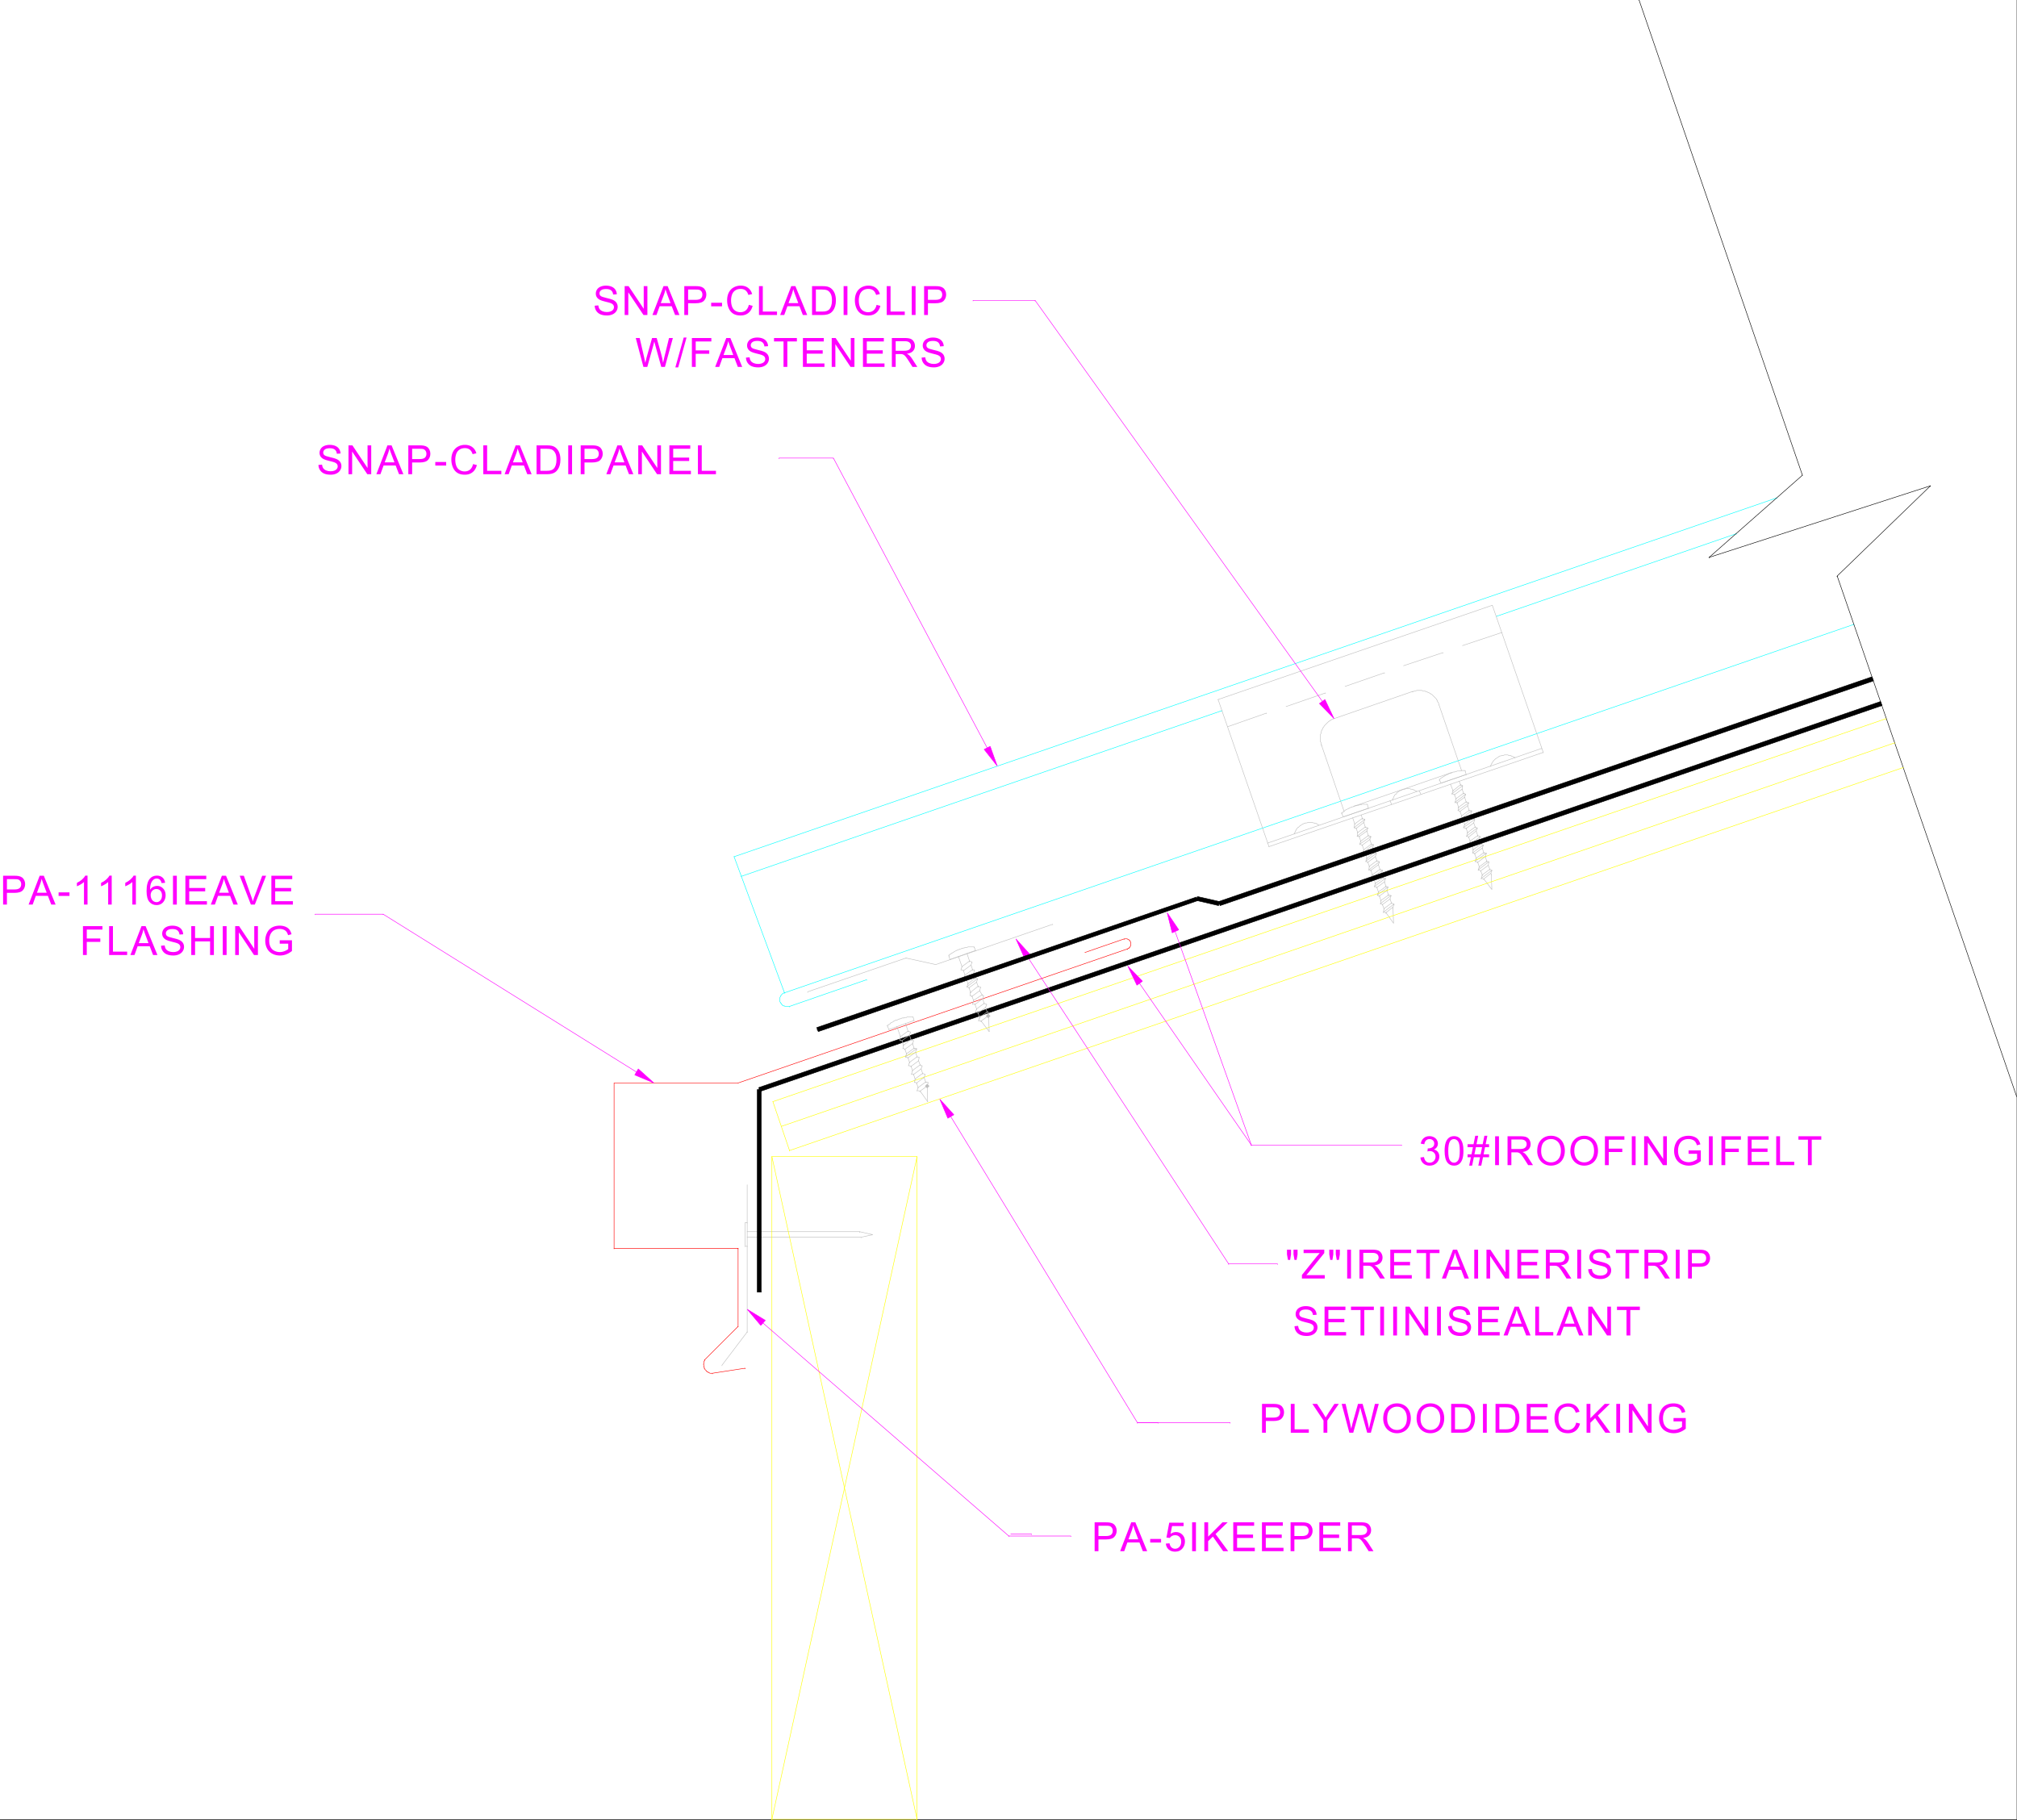 <svg xmlns="http://www.w3.org/2000/svg" xmlns:xlink="http://www.w3.org/1999/xlink" width="2993.205" height="2701.138"><rect width="100%" height="100%" fill="#333333" stroke="none"/><defs><path id="b" d="M12.094 0 .734-42.828h5.813l6.516 28.078c.695 2.938 1.3 5.86 1.812 8.766 1.082-4.582 1.723-7.223 1.922-7.922l8.156-28.922h6.828l6.14 21.672c1.532 5.375 2.642 10.433 3.329 15.172.54-2.707 1.25-5.817 2.125-9.329l6.719-27.515h5.703L44.047 0h-5.453l-9.032-32.625c-.761-2.727-1.21-4.406-1.343-5.031-.45 1.968-.867 3.648-1.25 5.031L17.875 0Zm0 0"/><path id="c" d="m0 .734 12.422-44.297h4.203L4.235.734Zm0 0"/><path id="d" d="M4.906 0v-42.828h28.89v5.062H10.579v13.25h20.094v5.063H10.578V0Zm0 0"/><path id="e" d="M-.094 0 16.36-42.828h6.11L40 0h-6.469l-4.984-12.969H10.64L5.937 0Zm12.36-17.594H26.78l-4.468-11.86c-1.356-3.593-2.368-6.55-3.032-8.874a53.52 53.52 0 0 1-2.312 8.187zm0 0"/><path id="f" d="m2.688-13.766 5.343-.468c.25 2.148.836 3.906 1.766 5.28.926 1.376 2.363 2.485 4.312 3.329 1.946.844 4.141 1.266 6.579 1.266 2.156 0 4.062-.317 5.718-.954 1.657-.644 2.883-1.523 3.688-2.64.812-1.125 1.218-2.348 1.218-3.672 0-1.344-.39-2.516-1.171-3.516-.774-1.007-2.055-1.851-3.844-2.53-1.156-.446-3.703-1.142-7.64-2.079-3.93-.945-6.68-1.844-8.25-2.688-2.055-1.07-3.579-2.398-4.579-3.984-1-1.582-1.5-3.36-1.5-5.328 0-2.164.61-4.188 1.828-6.063 1.227-1.882 3.02-3.312 5.375-4.28 2.364-.977 4.985-1.47 7.86-1.47 3.175 0 5.976.516 8.406 1.547 2.426 1.024 4.289 2.528 5.594 4.516 1.3 1.98 2.004 4.227 2.109 6.734l-5.438.407c-.292-2.696-1.28-4.739-2.968-6.125-1.688-1.383-4.18-2.078-7.469-2.078-3.43 0-5.93.632-7.5 1.89-1.563 1.25-2.344 2.762-2.344 4.531 0 1.543.555 2.809 1.672 3.797 1.094 1 3.942 2.024 8.547 3.063 4.602 1.043 7.758 1.953 9.469 2.734 2.5 1.149 4.343 2.602 5.531 4.36 1.188 1.761 1.781 3.792 1.781 6.093 0 2.281-.656 4.434-1.968 6.453-1.305 2.012-3.18 3.579-5.626 4.704C26.75.175 24.005.734 20.953.734c-3.887 0-7.137-.566-9.75-1.687-2.617-1.133-4.672-2.836-6.172-5.11-1.492-2.269-2.273-4.835-2.343-7.703Zm0 0"/><path id="g" d="M15.516 0v-37.766H1.406v-5.062h33.938v5.062H21.172V0Zm0 0"/><path id="h" d="M4.734 0v-42.828h30.97v5.062H10.405v13.11h23.688v5.031H10.406v14.578h26.282V0Zm0 0"/><path id="i" d="M4.563 0v-42.828h5.812L32.859-9.203v-33.625h5.438V0h-5.813l-22.5-33.656V0Zm0 0"/><path id="j" d="M4.703 0v-42.828h18.985c3.82 0 6.722.387 8.703 1.156 1.988.774 3.578 2.133 4.765 4.078 1.188 1.95 1.782 4.102 1.782 6.453 0 3.043-.985 5.606-2.954 7.688-1.96 2.086-4.996 3.406-9.109 3.969 1.5.718 2.64 1.43 3.422 2.125 1.656 1.523 3.223 3.422 4.703 5.703L42.453 0h-7.14l-5.657-8.906c-1.656-2.57-3.023-4.54-4.093-5.906-1.075-1.364-2.04-2.317-2.891-2.86-.844-.539-1.703-.922-2.578-1.14-.637-.133-1.688-.204-3.157-.204h-6.562V0Zm5.672-23.922h12.172c2.594 0 4.617-.265 6.078-.797 1.457-.539 2.566-1.398 3.328-2.578a6.96 6.96 0 0 0 1.14-3.844c0-2.02-.734-3.68-2.202-4.984-1.47-1.313-3.793-1.969-6.97-1.969H10.376Zm0 0"/><path id="k" d="M4.61 0v-42.828h16.156c2.843 0 5.015.137 6.515.406 2.102.356 3.864 1.027 5.282 2.016 1.425.98 2.57 2.355 3.437 4.125.875 1.773 1.313 3.718 1.313 5.843 0 3.637-1.165 6.72-3.485 9.25-2.312 2.524-6.5 3.782-12.562 3.782H10.28V0Zm5.671-22.469H21.36c3.657 0 6.254-.676 7.797-2.031 1.54-1.363 2.313-3.285 2.313-5.766 0-1.789-.453-3.32-1.36-4.593-.906-1.282-2.101-2.125-3.578-2.532-.96-.25-2.726-.375-5.297-.375H10.281Zm0 0"/><path id="l" d="M1.906-12.86v-5.28h16.14v5.28zm0 0"/><path id="m" d="m35.172-15.016 5.672 1.438c-1.188 4.648-3.328 8.195-6.422 10.64C31.336-.487 27.566.735 23.109.735c-4.617 0-8.37-.937-11.265-2.812-2.899-1.883-5.102-4.61-6.61-8.172-1.5-3.563-2.25-7.39-2.25-11.484 0-4.457.848-8.348 2.547-11.672 1.707-3.32 4.133-5.844 7.282-7.563 3.144-1.726 6.601-2.593 10.374-2.593 4.29 0 7.895 1.093 10.813 3.28 2.926 2.18 4.96 5.247 6.11 9.204l-5.579 1.312c-.992-3.113-2.433-5.379-4.328-6.797-1.887-1.425-4.262-2.14-7.125-2.14-3.293 0-6.043.793-8.25 2.375-2.21 1.574-3.762 3.687-4.656 6.344a25.488 25.488 0 0 0-1.344 8.218c0 3.649.524 6.828 1.578 9.547 1.063 2.711 2.711 4.735 4.953 6.078a13.89 13.89 0 0 0 7.282 2.016c3.175 0 5.863-.91 8.062-2.734 2.195-1.832 3.688-4.551 4.469-8.157zm0 0"/><path id="n" d="M4.375 0v-42.828h5.672v37.781H31.14V0Zm0 0"/><path id="o" d="M4.61 0v-42.828h14.765c3.32 0 5.863.203 7.625.61 2.445.573 4.54 1.6 6.281 3.077 2.25 1.907 3.93 4.344 5.047 7.313 1.125 2.969 1.688 6.367 1.688 10.187 0 3.25-.383 6.133-1.141 8.641-.75 2.512-1.727 4.59-2.922 6.234-1.187 1.649-2.492 2.946-3.906 3.891-1.406.95-3.11 1.668-5.11 2.156-1.992.48-4.28.719-6.875.719Zm5.671-5.047h9.14c2.821 0 5.036-.258 6.642-.781 1.613-.531 2.898-1.274 3.859-2.234 1.344-1.344 2.383-3.149 3.125-5.422.75-2.27 1.125-5.02 1.125-8.25 0-4.477-.734-7.922-2.203-10.328-1.469-2.407-3.258-4.016-5.36-4.829-1.523-.582-3.964-.875-7.328-.875h-9zm0 0"/><path id="p" d="M5.578 0v-42.828h5.672V0Zm0 0"/><path id="r" d="M2.484-11.219 8-11.688C8.414-9 9.367-6.976 10.86-5.625c1.488 1.355 3.285 2.031 5.39 2.031 2.531 0 4.672-.953 6.422-2.86 1.75-1.905 2.625-4.437 2.625-7.593 0-3-.844-5.363-2.531-7.094-1.68-1.738-3.883-2.609-6.61-2.609-1.699 0-3.23.387-4.593 1.156-1.368.774-2.434 1.766-3.204 2.985l-4.937-.641 4.14-21.984H28.86v5.015H11.766L9.469-25.703c2.57-1.79 5.27-2.688 8.094-2.688 3.738 0 6.89 1.297 9.453 3.891 2.57 2.586 3.859 5.914 3.859 9.984 0 3.875-1.133 7.227-3.39 10.047C24.741-1 21 .734 16.25.734c-3.898 0-7.078-1.086-9.547-3.265-2.46-2.188-3.867-5.082-4.219-8.688zm0 0"/><path id="s" d="M4.375 0v-42.828h5.672v21.234l21.265-21.234H39l-17.969 17.36L39.781 0h-7.468l-15.25-21.672-7.016 6.828V0Zm0 0"/><path id="t" d="m4.203-27.672-1.453-8.14v-7.016h5.984v7.016l-1.312 8.14zm9.672 0-1.438-8.14v-7.016h6v7.016l-1.406 8.14zm0 0"/><path id="u" d="M1.203 0v-5.266l21.938-27.422c1.55-1.945 3.03-3.64 4.437-5.078H3.688v-5.062h30.671v5.062L10.312-8.063 7.72-5.046h27.343V0Zm0 0"/><path id="v" d="M2.516-11.313 7.766-12c.601 2.98 1.629 5.125 3.078 6.438C12.3-4.25 14.07-3.595 16.156-3.595c2.469 0 4.555-.851 6.266-2.562 1.707-1.719 2.562-3.844 2.562-6.375 0-2.414-.793-4.406-2.375-5.969-1.574-1.57-3.578-2.36-6.015-2.36-.992 0-2.227.196-3.703.579l.578-4.61c.351.043.633.063.844.063 2.238 0 4.253-.582 6.046-1.75 1.79-1.176 2.688-2.977 2.688-5.406 0-1.926-.652-3.52-1.953-4.782-1.305-1.27-2.992-1.906-5.063-1.906-2.043 0-3.746.64-5.11 1.922-1.366 1.281-2.241 3.21-2.624 5.781l-5.266-.937c.645-3.52 2.11-6.25 4.39-8.188C9.704-42.03 12.536-43 15.922-43c2.333 0 4.485.5 6.454 1.5 1.969 1 3.473 2.371 4.516 4.11 1.039 1.73 1.562 3.57 1.562 5.515 0 1.855-.5 3.543-1.5 5.063-.992 1.523-2.46 2.73-4.406 3.625 2.531.585 4.5 1.796 5.906 3.64 1.406 1.836 2.11 4.133 2.11 6.89 0 3.743-1.368 6.915-4.094 9.516C23.739-.535 20.289.766 16.125.766c-3.762 0-6.887-1.118-9.375-3.36-2.48-2.238-3.89-5.144-4.234-8.719Zm0 0"/><path id="w" d="M2.484-21.125c0-5.063.52-9.133 1.563-12.219 1.039-3.093 2.586-5.472 4.64-7.14C10.739-42.16 13.329-43 16.453-43c2.29 0 4.3.465 6.031 1.39 1.739.93 3.172 2.262 4.297 4 1.133 1.743 2.02 3.868 2.657 6.376.644 2.5.968 5.87.968 10.109 0 5.031-.515 9.09-1.547 12.172-1.03 3.086-2.574 5.469-4.625 7.156C22.18-.109 19.586.734 16.454.734c-4.138 0-7.384-1.476-9.735-4.437-2.824-3.57-4.235-9.379-4.235-17.422Zm5.407 0c0 7.031.82 11.715 2.468 14.047 1.645 2.324 3.676 3.484 6.094 3.484 2.406 0 4.43-1.164 6.078-3.5C24.176-9.437 25-14.114 25-21.125c0-7.05-.824-11.734-2.469-14.047-1.648-2.32-3.695-3.484-6.14-3.484-2.418 0-4.344 1.027-5.782 3.078-1.812 2.605-2.718 7.422-2.718 14.453zm0 0"/><path id="x" d="m3.016.734 2.53-12.453H.61v-4.344h5.813l2.172-10.609H.609v-4.36h8.86L12-43.561h4.39l-2.546 12.53h9.203l2.547-12.53H30l-2.547 12.53h5.063v4.36h-5.938l-2.187 10.61h8.125v4.343h-9L20.969.734h-4.375l2.515-12.453H9.937L7.392.734Zm7.796-16.797h9.172l2.188-10.609h-9.203Zm0 0"/><path id="y" d="M2.89-20.86c0-7.1 1.907-12.663 5.72-16.687 3.82-4.02 8.753-6.031 14.796-6.031 3.946 0 7.508.945 10.688 2.828 3.176 1.887 5.593 4.523 7.25 7.906 1.664 3.375 2.5 7.203 2.5 11.485 0 4.343-.875 8.23-2.625 11.656-1.75 3.43-4.235 6.027-7.453 7.797C30.555-.145 27.094.734 23.375.734c-4.031 0-7.637-.972-10.813-2.921-3.18-1.946-5.585-4.602-7.218-7.97A24.214 24.214 0 0 1 2.89-20.858zm5.844.094c0 5.157 1.383 9.22 4.157 12.188 2.78 2.969 6.265 4.453 10.453 4.453 4.258 0 7.765-1.492 10.515-4.484 2.758-3 4.141-7.258 4.141-12.782 0-3.476-.59-6.515-1.766-9.109-1.18-2.602-2.902-4.617-5.172-6.047-2.261-1.437-4.808-2.156-7.64-2.156-4.012 0-7.465 1.383-10.36 4.14-2.886 2.75-4.328 7.352-4.328 13.797zm0 0"/><path id="z" d="M24.656-16.797v-5.031l18.14-.016v15.89c-2.78 2.22-5.655 3.891-8.624 5.016a25.682 25.682 0 0 1-9.11 1.672c-4.21 0-8.03-.898-11.468-2.703-3.438-1.8-6.031-4.406-7.781-7.812-1.75-3.414-2.625-7.223-2.625-11.422 0-4.164.867-8.055 2.609-11.672 1.738-3.613 4.242-6.297 7.516-8.047 3.28-1.758 7.05-2.64 11.312-2.64 3.094 0 5.89.507 8.39 1.515 2.508 1 4.473 2.399 5.891 4.188 1.426 1.793 2.508 4.132 3.25 7.015l-5.11 1.39c-.648-2.175-1.448-3.882-2.405-5.124-.95-1.25-2.313-2.25-4.094-3-1.774-.75-3.735-1.125-5.89-1.125-2.595 0-4.837.398-6.72 1.187-1.886.782-3.414 1.82-4.578 3.11a14.863 14.863 0 0 0-2.703 4.234c-1.086 2.649-1.625 5.516-1.625 8.61 0 3.824.656 7.023 1.969 9.593 1.313 2.563 3.223 4.469 5.734 5.719a17.727 17.727 0 0 0 8.016 1.875c2.445 0 4.836-.473 7.172-1.422 2.344-.945 4.117-1.957 5.328-3.031v-7.969zm0 0"/><path id="A" d="M16.688 0v-18.14L.172-42.829h6.89l8.454 12.906c1.55 2.418 3 4.836 4.343 7.25 1.29-2.238 2.848-4.758 4.672-7.562l8.297-12.594h6.61L22.343-18.141V0Zm0 0"/><path id="B" d="M22.297 0H17.03v-33.5c-1.273 1.2-2.933 2.402-4.984 3.61-2.055 1.21-3.899 2.117-5.531 2.718v-5.078c2.937-1.383 5.504-3.055 7.703-5.016 2.207-1.968 3.77-3.879 4.687-5.734h3.39zm0 0"/><path id="C" d="m29.766-32.344-5.235.407c-.46-2.063-1.12-3.555-1.984-4.485-1.418-1.5-3.168-2.25-5.25-2.25-1.68 0-3.149.465-4.406 1.39-1.657 1.212-2.965 2.977-3.922 5.298-.961 2.312-1.453 5.617-1.485 9.906 1.258-1.938 2.805-3.367 4.641-4.297 1.832-.938 3.75-1.406 5.75-1.406 3.508 0 6.492 1.293 8.953 3.875 2.469 2.574 3.703 5.906 3.703 10 0 2.687-.586 5.187-1.75 7.5-1.156 2.304-2.75 4.07-4.781 5.297C21.977.117 19.687.734 17.125.734 12.738.734 9.16-.875 6.391-4.094 3.629-7.32 2.25-12.64 2.25-20.047c0-8.27 1.523-14.285 4.578-18.047C9.504-41.364 13.098-43 17.61-43c3.375 0 6.133.95 8.282 2.844 2.156 1.886 3.445 4.492 3.875 7.812zM8.296-13.875c0 1.813.384 3.547 1.157 5.203.77 1.656 1.844 2.918 3.219 3.781 1.383.868 2.836 1.297 4.36 1.297 2.218 0 4.124-.894 5.718-2.687 1.602-1.79 2.406-4.223 2.406-7.297 0-2.969-.793-5.3-2.375-7-1.574-1.707-3.558-2.563-5.953-2.563-2.375 0-4.39.856-6.047 2.563-1.656 1.7-2.484 3.933-2.484 6.703zm0 0"/><path id="D" d="M16.86 0 .265-42.828H6.39l11.14 31.11c.895 2.5 1.645 4.84 2.25 7.015a88.969 88.969 0 0 1 2.297-7.016l11.578-31.11h5.782L22.672 0Zm0 0"/><path id="E" d="M4.797 0v-42.828h5.656v17.594H32.72v-17.594h5.672V0H32.72v-20.188H10.453V0Zm0 0"/><clipPath id="a"><path d="M0 .3h2993V2701H0Zm0 0"/></clipPath><clipPath id="q"><path d="M2431 .3h245V707h-245zm0 0"/></clipPath></defs><g clip-path="url(#a)" transform="translate(0 -.3)"><path fill="#fff" d="M0 2700.309h2992.727V.3H0Zm0 0"/></g><path fill="none" stroke="#0ff" stroke-linecap="square" stroke-linejoin="bevel" stroke-miterlimit="10" stroke-width=".752" d="m2220.61 914.715 356.116-122.672v.754m-1476.878 507.832 713.742-246.043v.75"/><path fill="none" stroke="#0ff" stroke-linecap="square" stroke-linejoin="bevel" stroke-miterlimit="10" stroke-width=".752" d="m1089.367 1271.441 74.824 201.961v.75m0-.75 1586.86-546.75v.75"/><path fill="none" stroke="#f0f" stroke-linecap="square" stroke-linejoin="bevel" stroke-miterlimit="10" stroke-width=".752" d="M1536.008 445.746h-92.027v.754"/><path fill="none" stroke="#0ff" stroke-linecap="square" stroke-linejoin="bevel" stroke-miterlimit="10" stroke-width=".752" d="m1171.664 1493.613 114.445-39.668v.75m-121.214 18.707h-1.457l-.75.75h-.754l-.75.754-2.258 2.258v.75l-.75.707v.75l-.754.754v6.719l.754.754v.75h.75v.754l.754.75v.753h.75l.754.75v.754h.75l.753.75h1.504l.703.754h6.77v.75"/><g fill="#f0f" transform="translate(0 -.3)"><use xlink:href="#b" width="100%" height="100%" x="942.726" y="544.795"/><use xlink:href="#c" width="100%" height="100%" x="1002.209" y="544.795"/><use xlink:href="#d" width="100%" height="100%" x="1021.844" y="544.795"/><use xlink:href="#e" width="100%" height="100%" x="1061.403" y="544.795"/><use xlink:href="#f" width="100%" height="100%" x="1104.313" y="544.795"/><use xlink:href="#g" width="100%" height="100%" x="1147.222" y="544.795"/><use xlink:href="#h" width="100%" height="100%" x="1186.782" y="544.795"/><use xlink:href="#i" width="100%" height="100%" x="1229.691" y="544.795"/><use xlink:href="#h" width="100%" height="100%" x="1275.891" y="544.795"/><use xlink:href="#j" width="100%" height="100%" x="1318.801" y="544.795"/><use xlink:href="#f" width="100%" height="100%" x="1365.001" y="544.795"/></g><path fill="none" stroke="#0ff" stroke-linecap="square" stroke-linejoin="bevel" stroke-miterlimit="10" stroke-width=".752" d="m1089.367 1271.441 1547.239-532.507v.75"/><path fill="none" stroke="#bfbfbf" stroke-linecap="square" stroke-linejoin="bevel" stroke-miterlimit="10" stroke-width=".752" d="m1821.813 1078.508 57.624-20.211v.754m29.184-10.48 58.328-20.165v.754m29.188-10.484 58.375-20.207v.75m28.433-11.235 58.328-19.41v.754m29.188-11.234 58.375-19.457v.75m-345.688 317.109-75.527-218.36v.704"/><path fill="none" stroke="#bfbfbf" stroke-linecap="square" stroke-linejoin="bevel" stroke-miterlimit="10" stroke-width=".752" d="m2290.168 1116.625-75.574-218.363v.754m-406.973 139.121 406.973-139.875v.754m-333.653 352.265 407.02-140.625v.754m-404.813 145.086 407.02-139.871v.754m-310.48-50.855 116.699-40.376v.754m-101.754 177.238-33.652-98.703v.754m207.976 37.364-33.652-97.946v.75"/><path fill="none" stroke="#bfbfbf" stroke-linecap="square" stroke-linejoin="bevel" stroke-miterlimit="10" stroke-width=".752" d="M1979.688 1066.524h-.754l-.75.75h-.754l-1.504.753-.75.75h-.707l-.75.754-.754.754h-.75l-.754.75-.75.754-.754.75-.75.707-.754.75-.75.754-.754.75-.75.754-.707.75-.75.754v.75l-1.504 1.504v.754l-.754 1.457-.75.75v.754l-.753.75v1.503l-.75.754v2.254l-.754.754v11.184l.754.754v2.254l.75.753v1.504m174.324-60.581v-.754l-.754-1.504v-.75l-.75-.754-.754-.75v-1.504l-.75-.754-.707-.703v-.754l-6.016-6.016-.75-.754h-.754l-.75-.75-.754-.703h-.703l-.754-.754-1.504-.754h-.75l-.753-.75h-.75l-1.504-.754h-.754l-.75-.75h-2.961l-1.504-.753h-7.477l-1.504.754h-1.504l-1.503.75h-1.504v.753m-87.512 169.766 145.137-50.105v.753m-196.789 77.032h-.707l-.75-.75h-.754l-.75-.754-.754-.75h-2.254l-.754-.754h-1.504l-1.457-.75h-6.77l-1.503.75h-2.207l-.754.754h-1.504l-.75.75h-.754l-.75.754h-.754l-1.504 1.504h-.75l-.707.75-.75.753-.754.75-.75.707h-.754l-.75.75v.754l-.754.75-.75.754v.75l-.754.754-.75 1.504v.754l-.753.75v.754l-.75.703v.754"/><path fill="none" stroke="#bfbfbf" stroke-linecap="square" stroke-linejoin="bevel" stroke-miterlimit="10" stroke-width=".752" d="M2102.402 1174.246h-.75l-.754-.75h-.75l-.754-.754h-.75l-.753-.75h-.75l-1.504-.754h-2.211l-.75-.75h-6.77l-.703.75h-3.008l-.754.754h-.75l-.754.75h-.75l-1.503.754h-.754l-.703.75-.754.754h-.75l-.754.75-.75.707-.754.75v.754l-.75.75h-.754l-.75.754-.754.75v.754l-.754.75-.75 1.504v.753l-.707.75v.708l-.75.75v1.503m181.797-62.835-.754-.708-.75-.75h-.754l-1.504-.753h-.75l-.754-.75h-.75l-.707-.754h-3.007l-.75-.75h-5.22l-1.503.75h-2.254l-1.508.754h-1.504l-.75.75h-.754l-.703.753-.754.75h-.75l-.754.708-.75.75h-.754l-.75.753-.753.75-.75.754-.754.75-.75.754-.754.75v.754l-.75.75-.707.754v.75l-.75.707v.75l-.754.754v.75l-.75.754v.75m-146.641 56.074-2.258-5.219v.75m45.637-10.48-2.254-5.215v.75m-112.941 38.117 37.363-12.687v.75m.001-.75-1.454-6.016v.75m-35.91 17.953-2.254-5.969v.754"/><path fill="none" stroke="#bfbfbf" stroke-linecap="square" stroke-linejoin="bevel" stroke-miterlimit="10" stroke-width=".752" d="M2029.086 1193.66h-8.227l-.754.75h-3.007l-.75.754h-3.008l-.754.75h-2.207l-.754.754h-.75l-.754.75h-1.504l-.75.754h-1.504l-.754.75h-.75l-.707.754h-.75l-.754.75h-.75l-.753.754h-.75l-.754.75h-.75l-.754.707-2.254 2.254h-.707l-.75.753-.754.75h-.75v.754m77.031 163.043-.707-22.422v.754m.707 21.668-11.187-15.699v.754m-36.661-145.844 1.457 5.22v.75m-14.191-1.505 3.008 8.977v.754m-.754 4.465 15.7-11.938v.75"/><path fill="none" stroke="#bfbfbf" stroke-linecap="square" stroke-linejoin="bevel" stroke-miterlimit="10" stroke-width=".752" d="m2012.586 1229.566-2.961-1.504v.75"/><path fill="none" stroke="#bfbfbf" stroke-linecap="square" stroke-linejoin="bevel" stroke-miterlimit="10" stroke-width=".752" d="m2009.625 1228.063.754-5.22v.755m13.441-3.008 1.504-4.465v.75m0-.75-3.762-1.504v.75m-8.976 14.195 2.258 6.016v.754m8.976-15.746 2.254 6.766v.706m-11.984 12.738 15.746-11.987v.753"/><path fill="none" stroke="#bfbfbf" stroke-linecap="square" stroke-linejoin="bevel" stroke-miterlimit="10" stroke-width=".752" d="m2014.09 1240.8.754-5.218v.754m2.254 5.214-3.008-.75v.75m14.242-8.222 1.504-4.516v.754"/><path fill="none" stroke="#bfbfbf" stroke-linecap="square" stroke-linejoin="bevel" stroke-miterlimit="10" stroke-width=".752" d="m2029.836 1228.813-3.762-1.458v.707m-8.222 24.723 16.449-11.234v.754m-16.449 10.48 1.503-4.512v.75"/><path fill="none" stroke="#bfbfbf" stroke-linecap="square" stroke-linejoin="bevel" stroke-miterlimit="10" stroke-width=".752" d="m2021.563 1254.242-3.711-1.457v.75m14.945-7.519 1.504-4.465v.754m-.001-.755-3.76-1.503v.754m-8.224 24.672 15.746-11.938v.707m-15.746 11.231 1.504-4.465v.754m2.254 5.215-3.758-1.504v.754"/><path fill="none" stroke="#bfbfbf" stroke-linecap="square" stroke-linejoin="bevel" stroke-miterlimit="10" stroke-width=".752" d="m2037.309 1258.754.754-5.219v.707"/><path fill="none" stroke="#bfbfbf" stroke-linecap="square" stroke-linejoin="bevel" stroke-miterlimit="10" stroke-width=".752" d="m2038.063 1253.535-3.008-.75v.75m-8.227 24.675 15.7-11.983v.75m-15.7 11.233 1.504-4.51v.753m1.504 5.262-3.008-1.504v.754"/><path fill="none" stroke="#bfbfbf" stroke-linecap="square" stroke-linejoin="bevel" stroke-miterlimit="10" stroke-width=".752" d="m2041.024 1271.441 1.503-5.215v.75"/><path fill="none" stroke="#bfbfbf" stroke-linecap="square" stroke-linejoin="bevel" stroke-miterlimit="10" stroke-width=".752" d="m2042.527 1266.226-2.96-.753v.754m-8.274 24.675 15.746-11.937v.75m-15.746 11.187.754-5.218v.754m2.253 5.214-3.007-.75v.75"/><path fill="none" stroke="#bfbfbf" stroke-linecap="square" stroke-linejoin="bevel" stroke-miterlimit="10" stroke-width=".752" d="m2045.535 1283.43 1.504-4.465v.75m.001-.75-3.763-1.504v.75m-8.222 24.676 16.449-11.235v.754m-16.449 10.481 1.504-4.512v.75m2.254 5.265-3.758-1.503v.75"/><path fill="none" stroke="#bfbfbf" stroke-linecap="square" stroke-linejoin="bevel" stroke-miterlimit="10" stroke-width=".752" d="m2050 1296.164 1.504-4.512v.754m0-.754-3.715-1.504v.754m-8.223 24.676 16.45-11.941v.754m-16.45 11.187 1.457-4.469v.754m2.254 5.219-3.71-1.504v.75"/><path fill="none" stroke="#bfbfbf" stroke-linecap="square" stroke-linejoin="bevel" stroke-miterlimit="10" stroke-width=".752" d="m2054.512 1308.855 1.504-5.218v.754m0-.754-3.762-.75v.75m-8.223 24.676 15.696-11.985v.754m-15.696 11.231 1.504-4.512v.754"/><path fill="none" stroke="#bfbfbf" stroke-linecap="square" stroke-linejoin="bevel" stroke-miterlimit="10" stroke-width=".752" d="m2047.04 1329.816-3.009-1.504v.754m14.192-7.472 1.504-5.266v.754m0-.754-2.961-.75v.75m-8.223 24.676 15.695-11.938v.75m-15.695 11.188.703-4.465v.75m2.258 5.219-2.961-1.504v.75"/><path fill="none" stroke="#bfbfbf" stroke-linecap="square" stroke-linejoin="bevel" stroke-miterlimit="10" stroke-width=".752" d="m2062.734 1334.281 1.504-5.215v.75m0-.75-3.757-.754v.754m-7.473 24.672 15.695-11.984v.754m-15.695 11.23.75-5.215v.704"/><path fill="none" stroke="#bfbfbf" stroke-linecap="square" stroke-linejoin="bevel" stroke-miterlimit="10" stroke-width=".752" d="m2067.246 1346.266 1.457-4.512v.754m0-.754-3.71-1.504v.754m-47.895-99.454 2.258 6.723v.75m8.976-15.695 2.207 6.719v.754m2.258 5.215 2.258 6.77v.75m-13.492.706 2.257 6.766v.754m2.254 5.215 2.258 6.722v.754m8.977-15.699 2.257 6.719v.754m-9.73 13.488 2.21 5.969v.754m8.978-14.997 2.253 6.02v.75m-8.977 13.441 2.259 6.723v.75m8.976-15.695 2.254 6.718v.754m-8.976 13.488 2.21 6.72v.753m8.977-15.699 2.254 6.723v.75m-8.977 13.445 2.258 6.719v.754m8.977-15.7 2.254 6.723v.75m-9.726 13.488 2.206 6.723v.75m8.977-15.695 2.258 6.719v.753m-8.977 13.442 2.254 6.016v.703m8.976-14.946 2.258 5.969v.754m2.254 5.262v2.257m-10.48 5.969-3.758-.754v.754m-42.629-131.648 11.184-8.223v.75m-8.977 14.195 11.234-8.976v.75m-8.976 14.242 11.23-8.226v.707"/><path fill="none" stroke="#bfbfbf" stroke-linecap="square" stroke-linejoin="bevel" stroke-miterlimit="10" stroke-width=".752" d="m2028.332 1233.328-11.234 8.223v.754m13.442-2.258-11.185 8.226v.75m13.442-3.007-11.234 8.226v.75m13.492-2.207-11.235 8.223v.754m13.489-3.008-11.235 8.223v.753m13.492-2.257-11.234 8.226v.754m12.692-3.012-11.188 8.274v.707m13.441-2.961-11.23 8.223v.754m13.488-3.008-11.234 8.222v.754m13.489-2.258-11.231 8.227v.75m13.441-2.961-11.188 8.227v.75m13.442-2.254-11.23 8.222v.754m13.488-3.008-11.235 8.227v.75m13.489-2.254-11.23 8.223v.754m12.687-2.961-11.184 8.222v.754m13.441-2.257-11.234 8.226v.75m13.488-3.008-11.23 8.227v.75m13.488-3.008-11.234 8.274v.703m13.488-2.961-10.48 8.226v.754m101.757-175.781 11.184-8.227v.754m-13.441 1.504 11.234-8.977v.75m7.473 13.442-3.008-1.504v.754"/><path fill="none" stroke="#bfbfbf" stroke-linecap="square" stroke-linejoin="bevel" stroke-miterlimit="10" stroke-width=".752" d="m2169.707 1171.238 2.258 5.969v.754m-1.505-11.938-2.96-1.503v.75m2.207 5.968.754-5.215v.75m-15.699 11.187 1.504-4.464v.75m2.257 5.219-3.761-1.504v.75"/><path fill="none" stroke="#bfbfbf" stroke-linecap="square" stroke-linejoin="bevel" stroke-miterlimit="10" stroke-width=".752" d="m2154.762 1177.96 15.699-11.937v.75m-17.953-3.007 3.758 9.73v.75m8.976-14.992 2.258 5.266v.75m6.719-21.715h-6.719l-.754.754h-4.512l-.75.75h-2.21l-.75.753h-2.258l-.75.75h-1.504l-.754.754h-1.504l-.75.75h-.754l-.703.754h-.754l-.754.75h-.75l-.754.754h-.75l-.754.703h-.75l-.754.754-.75.754h-.754l-.75.75h-.707l-.75.754-.754.75h-.75l-2.257 2.258v.75"/><path fill="none" stroke="#bfbfbf" stroke-linecap="square" stroke-linejoin="bevel" stroke-miterlimit="10" stroke-width=".752" d="m2138.313 1162.262-2.258-5.215v.75m39.668-8.227-1.504-6.015v.754m-35.906 17.953 37.41-12.692v.754m36.66 145.84-10.48 8.227v.75m8.976-14.993-11.23 8.227v.75m8.976-14.945-11.234 8.226v.75m8.976-14.946-11.183 8.228v.75m8.976-15.747-11.234 8.274v.707m8.976-14.949-11.23 8.226v.754m8.976-15.699-11.234 8.223v.753m8.976-14.945-11.187 8.223v.754m8.981-15.746-11.235 8.226v.75m8.977-14.945-11.235 8.226v.75m8.981-15.695-11.235 8.977v.75m9.727-15.7-11.23 8.227v.754m9.023-14.996-11.234 8.226v.75m8.977-14.945-11.231 8.227v.75m8.976-15.696-11.234 8.223v.754m8.977-14.992-11.231 8.222v.754m8.977-15.699-11.188 8.227v.75m8.977-14.946-11.23 8.227v.75m8.976-15.699-11.235 8.226v.754m-1.504-6.769 11.235-8.227v.754m29.937 126.429-3.757-.753v.754m14.238-8.227.754 1.457v.754"/><path fill="none" stroke="#bfbfbf" stroke-linecap="square" stroke-linejoin="bevel" stroke-miterlimit="10" stroke-width=".752" d="m2208.625 1284.18 2.254 5.968v.754m-13.489 1.504 2.259 5.969v.75m4.511-27.684 2.207 6.77v.754m-13.441.75 2.258 6.723v.75m4.464-28.434 2.254 6.719v.754m-13.488.75 2.258 6.722v.754m4.512-28.437 2.207 6.77v.75m-13.441.706 2.253 6.766v.754m4.469-28.434 2.254 6.719v.754m-13.488 1.504 2.253 5.968v.75m5.266-27.683 2.207 6.016v.706m-13.441 1.504 2.21 6.016v.754m4.512-27.684 2.254 6.72v.753m-13.489.75 2.259 6.723v.75m-6.723-20.208 2.211 6.72v.753m8.977-15.699 2.253 6.723v.75m-6.718-20.164 2.254 6.722v.75m-13.489.755 2.258 6.722v.75m49.395 92.73-3.008-1.504v.754m1.504 5.262 1.504-4.512v.754"/><path fill="none" stroke="#bfbfbf" stroke-linecap="square" stroke-linejoin="bevel" stroke-miterlimit="10" stroke-width=".752" d="m2198.145 1303.637 1.504-5.262v.75m-1.504 4.512 15.742-11.985v.754m-4.512-13.441-3.008-.754v.754m2.258 5.215.75-5.215v.75m-11.985 12.691-3.71-1.504v.75m0-.75 1.504-4.465v.75"/><path fill="none" stroke="#bfbfbf" stroke-linecap="square" stroke-linejoin="bevel" stroke-miterlimit="10" stroke-width=".752" d="m2193.68 1290.902 15.695-11.937v.75m-3.758-13.489-3.715-.753v.754"/><path fill="none" stroke="#bfbfbf" stroke-linecap="square" stroke-linejoin="bevel" stroke-miterlimit="10" stroke-width=".752" d="m2204.16 1271.441 1.457-5.215v.75m-12.691 12.739-3.762-1.504v.754m0-.755 1.508-4.51v.753"/><path fill="none" stroke="#bfbfbf" stroke-linecap="square" stroke-linejoin="bevel" stroke-miterlimit="10" stroke-width=".752" d="m2189.164 1278.21 16.453-11.983v.75m-4.465-12.735-3.761-1.457v.75m2.257 5.219 1.504-4.512v.75m-12.738 11.985-2.96-1.504v.754m-.001-.754.75-4.465v.754"/><path fill="none" stroke="#bfbfbf" stroke-linecap="square" stroke-linejoin="bevel" stroke-miterlimit="10" stroke-width=".752" d="m2185.453 1265.473 15.7-11.23v.75m-4.513-13.443-3.714-1.503v.754m2.258 5.215 1.457-4.465v.754m-12.691 11.937-3.009-.707v.707"/><path fill="none" stroke="#bfbfbf" stroke-linecap="square" stroke-linejoin="bevel" stroke-miterlimit="10" stroke-width=".752" d="m2180.941 1253.535.75-5.262v.75m-.75 4.512 15.7-11.984v.754m-4.465-13.492-3.012-1.458v.707"/><path fill="none" stroke="#bfbfbf" stroke-linecap="square" stroke-linejoin="bevel" stroke-miterlimit="10" stroke-width=".752" d="m2190.672 1233.328 1.504-4.516v.754m-12.738 12.739-2.961-1.504v.75m0-.751 1.457-5.218v.754"/><path fill="none" stroke="#bfbfbf" stroke-linecap="square" stroke-linejoin="bevel" stroke-miterlimit="10" stroke-width=".752" d="m2176.477 1240.8 15.699-11.987v.753m-3.762-13.441-3.715-.754v.754m2.258 5.215 1.457-5.215v.75m-12.691 12.691-3.758-1.504v.75"/><path fill="none" stroke="#bfbfbf" stroke-linecap="square" stroke-linejoin="bevel" stroke-miterlimit="10" stroke-width=".752" d="m2171.965 1228.063 1.504-4.465v.75m-1.504 3.715 16.449-11.938v.75m-4.464-13.488-3.762-.75v.75m2.257 5.265 1.504-5.265v.754m-12.739 12.734-3.71-1.504v.754m0-.754 1.457-4.512v.754"/><path fill="none" stroke="#bfbfbf" stroke-linecap="square" stroke-linejoin="bevel" stroke-miterlimit="10" stroke-width=".752" d="m2167.5 1215.371 16.45-11.984v.754m-4.512-12.691-3.715-1.505v.75"/><path fill="none" stroke="#bfbfbf" stroke-linecap="square" stroke-linejoin="bevel" stroke-miterlimit="10" stroke-width=".752" d="m2177.934 1195.914 1.503-4.465v.754m-12.691 11.937-3.008-1.503v.75m0-.75.754-4.465v.75"/><path fill="none" stroke="#bfbfbf" stroke-linecap="square" stroke-linejoin="bevel" stroke-miterlimit="10" stroke-width=".752" d="m2163.738 1202.637 15.7-11.188v.754m-5.969-8.98 1.504-4.512v.754m-12.739 11.985-2.96-.755v.754m-.001-.754 1.457-5.261v.75"/><path fill="none" stroke="#bfbfbf" stroke-linecap="square" stroke-linejoin="bevel" stroke-miterlimit="10" stroke-width=".752" d="m2159.273 1190.695 15.7-11.984v.754m-16.45 0 2.207 5.969v.75m53.157 133.906-11.985-15.7v.75m11.985 14.95-.75-22.469v.754"/><path fill="#f0f" fill-rule="evenodd" stroke="#f0f" stroke-linecap="square" stroke-linejoin="bevel" stroke-miterlimit="10" stroke-width=".752" d="m1966.2 1038.137-8.227 5.969 21.715 22.418zm0 0"/><path fill="none" stroke="#f0f" stroke-linecap="square" stroke-linejoin="bevel" stroke-miterlimit="10" stroke-width=".752" d="m1962.484 1041.098-426.476-595.352v.754"/><g fill="#f0f" transform="translate(0 -.3)"><use xlink:href="#f" width="100%" height="100%" x="879.84" y="467.762"/><use xlink:href="#i" width="100%" height="100%" x="922.422" y="467.762"/><use xlink:href="#e" width="100%" height="100%" x="968.295" y="467.762"/><use xlink:href="#k" width="100%" height="100%" x="1010.878" y="467.762"/><use xlink:href="#l" width="100%" height="100%" x="1053.46" y="467.762"/><use xlink:href="#m" width="100%" height="100%" x="1076.059" y="467.762"/><use xlink:href="#n" width="100%" height="100%" x="1121.932" y="467.762"/><use xlink:href="#e" width="100%" height="100%" x="1157.873" y="467.762"/><use xlink:href="#o" width="100%" height="100%" x="1200.455" y="467.762"/><use xlink:href="#p" width="100%" height="100%" x="1246.328" y="467.762"/><use xlink:href="#m" width="100%" height="100%" x="1265.636" y="467.762"/><use xlink:href="#n" width="100%" height="100%" x="1311.509" y="467.762"/><use xlink:href="#p" width="100%" height="100%" x="1347.45" y="467.762"/><use xlink:href="#k" width="100%" height="100%" x="1366.758" y="467.762"/></g><g fill="#f0f" transform="translate(0 -.3)"><use xlink:href="#f" width="100%" height="100%" x="469.859" y="704.078"/><use xlink:href="#i" width="100%" height="100%" x="512.588" y="704.078"/><use xlink:href="#e" width="100%" height="100%" x="558.609" y="704.078"/><use xlink:href="#k" width="100%" height="100%" x="601.338" y="704.078"/><use xlink:href="#l" width="100%" height="100%" x="644.068" y="704.078"/><use xlink:href="#m" width="100%" height="100%" x="666.814" y="704.078"/><use xlink:href="#n" width="100%" height="100%" x="712.834" y="704.078"/><use xlink:href="#e" width="100%" height="100%" x="748.922" y="704.078"/><use xlink:href="#o" width="100%" height="100%" x="791.652" y="704.078"/><use xlink:href="#p" width="100%" height="100%" x="837.672" y="704.078"/><use xlink:href="#k" width="100%" height="100%" x="857.127" y="704.078"/><use xlink:href="#e" width="100%" height="100%" x="899.857" y="704.078"/><use xlink:href="#i" width="100%" height="100%" x="942.586" y="704.078"/><use xlink:href="#h" width="100%" height="100%" x="988.606" y="704.078"/><use xlink:href="#n" width="100%" height="100%" x="1031.336" y="704.078"/></g><path fill="#f0f" fill-rule="evenodd" stroke="#f0f" stroke-linecap="square" stroke-linejoin="bevel" stroke-miterlimit="10" stroke-width=".752" d="m1469.406 1107.649-8.976 4.511 19.46 24.676zm0 0"/><path fill="none" stroke="#f0f" stroke-linecap="square" stroke-linejoin="bevel" stroke-miterlimit="10" stroke-width=".752" d="m1464.941 1109.902-228.183-430.047v.75m0-.75h-80.84v.75"/><path fill="none" stroke="#000" stroke-linecap="square" stroke-linejoin="bevel" stroke-miterlimit="10" stroke-width=".752" d="m2992.727 1627.469-266.352-772.586v.75m-51.605-150.352L2536.354 827.2v.754"/><path fill="none" stroke="#000" stroke-linecap="square" stroke-linejoin="bevel" stroke-miterlimit="10" stroke-width=".752" d="m2536.356 827.2 328.433-106.22v.75"/><path fill="none" stroke="#000" stroke-linecap="square" stroke-linejoin="bevel" stroke-miterlimit="10" stroke-width=".752" d="m2864.79 720.98-138.415 133.903v.75"/><g clip-path="url(#q)" transform="translate(0 -.3)"><path fill="none" stroke="#000" stroke-linecap="square" stroke-linejoin="bevel" stroke-miterlimit="10" stroke-width=".752" d="M2674.77 705.582 2432.344.301v.75"/></g><path fill="none" stroke="red" stroke-linecap="square" stroke-linejoin="bevel" stroke-miterlimit="10" stroke-width=".752" d="M911.281 1852.598h184.055v.754"/><g fill="#f0f" transform="translate(0 -.3)"><use xlink:href="#k" width="100%" height="100%" x="1619.808" y="2302.407"/><use xlink:href="#e" width="100%" height="100%" x="1662.391" y="2302.407"/><use xlink:href="#l" width="100%" height="100%" x="1704.975" y="2302.407"/><use xlink:href="#r" width="100%" height="100%" x="1727.575" y="2302.407"/><use xlink:href="#p" width="100%" height="100%" x="1763.517" y="2302.407"/><use xlink:href="#s" width="100%" height="100%" x="1782.826" y="2302.407"/><use xlink:href="#h" width="100%" height="100%" x="1825.41" y="2302.407"/><use xlink:href="#h" width="100%" height="100%" x="1867.994" y="2302.407"/><use xlink:href="#k" width="100%" height="100%" x="1910.577" y="2302.407"/><use xlink:href="#h" width="100%" height="100%" x="1953.161" y="2302.407"/><use xlink:href="#j" width="100%" height="100%" x="1995.744" y="2302.407"/></g><path fill="none" stroke="#f0f" stroke-linecap="square" stroke-linejoin="bevel" stroke-miterlimit="10" stroke-width=".752" d="M1497.09 2279.64h92.027v.75"/><path fill="none" stroke="#bfbfbf" stroke-linecap="square" stroke-linejoin="bevel" stroke-miterlimit="10" stroke-width=".752" d="m1295.086 1832.387-19.457-4.465v.754m19.457 3.711-17.203 3.762v.75m-169.059-.75h169.059v.75"/><path fill="none" stroke="#bfbfbf" stroke-linecap="square" stroke-linejoin="bevel" stroke-miterlimit="10" stroke-width=".752" d="M1108.824 1827.922h166.805v.754m-169.813 20.914h3.008v.754m-3.008-35.91h3.008v.754m-3.008-.754v35.91m3.008 126.429-37.414 49.348v.754"/><path fill="none" stroke="red" stroke-linecap="square" stroke-linejoin="bevel" stroke-miterlimit="10" stroke-width=".752" d="M1045.938 2017.898v.75l-.75.754v.75l-.708.707v3.008l-.75.75.75.754v3.758h.707v2.21h.75v.75l2.258 2.259v.75h.75v.754h1.504v.75h.754l.75.753h.754l.75.704h3.715v.753m0-.753 48.644-7.473v.754"/><path fill="none" stroke="red" stroke-linecap="square" stroke-linejoin="bevel" stroke-miterlimit="10" stroke-width=".752" d="m1095.336 1968.547-49.398 49.351v.75m49.398-166.05v116.656"/><path fill="none" stroke="#ff0" stroke-linecap="square" stroke-linejoin="bevel" stroke-miterlimit="10" stroke-width=".752" d="M1360.934 2700.008h-215.45v.754"/><path fill="none" stroke="#f0f" stroke-linecap="square" stroke-linejoin="bevel" stroke-miterlimit="10" stroke-width=".752" d="M1823.316 1875.77h72.57v.75"/><g fill="#f0f" transform="translate(0 -.3)"><use xlink:href="#t" width="100%" height="100%" x="1907.119" y="1897.784"/><use xlink:href="#u" width="100%" height="100%" x="1930.842" y="1897.784"/><use xlink:href="#t" width="100%" height="100%" x="1969.882" y="1897.784"/><use xlink:href="#p" width="100%" height="100%" x="1993.605" y="1897.784"/><use xlink:href="#j" width="100%" height="100%" x="2012.721" y="1897.784"/><use xlink:href="#h" width="100%" height="100%" x="2058.402" y="1897.784"/><use xlink:href="#g" width="100%" height="100%" x="2100.792" y="1897.784"/><use xlink:href="#e" width="100%" height="100%" x="2139.832" y="1897.784"/><use xlink:href="#p" width="100%" height="100%" x="2182.222" y="1897.784"/><use xlink:href="#i" width="100%" height="100%" x="2201.338" y="1897.784"/><use xlink:href="#h" width="100%" height="100%" x="2247.019" y="1897.784"/><use xlink:href="#j" width="100%" height="100%" x="2289.409" y="1897.784"/><use xlink:href="#p" width="100%" height="100%" x="2335.09" y="1897.784"/><use xlink:href="#f" width="100%" height="100%" x="2354.206" y="1897.784"/><use xlink:href="#g" width="100%" height="100%" x="2396.596" y="1897.784"/><use xlink:href="#j" width="100%" height="100%" x="2435.636" y="1897.784"/><use xlink:href="#p" width="100%" height="100%" x="2481.317" y="1897.784"/><use xlink:href="#k" width="100%" height="100%" x="2500.433" y="1897.784"/></g><path fill="none" stroke="#f0f" stroke-linecap="square" stroke-linejoin="bevel" stroke-miterlimit="10" stroke-width=".752" d="M1687.91 2111.379h137.664v.754"/><path fill="none" stroke="red" stroke-linecap="square" stroke-linejoin="bevel" stroke-miterlimit="10" stroke-width=".752" d="M911.281 1607.258v246.094m184.055-246.094H911.28v.754"/><path fill="none" stroke="#f0f" stroke-linecap="square" stroke-linejoin="bevel" stroke-miterlimit="10" stroke-width=".752" d="M568.605 1356.75H467.602v.703m476.582 233.356L568.605 1356.75v.703"/><path fill="#f0f" fill-rule="evenodd" stroke="#f0f" stroke-linecap="square" stroke-linejoin="bevel" stroke-miterlimit="10" stroke-width=".752" d="m947.191 1586.344-5.218 8.976 28.437 11.938zm0 0"/><path fill="none" stroke="#000" stroke-linecap="square" stroke-linejoin="bevel" stroke-miterlimit="10" stroke-width=".752" d="m2791.473 1044.105-1664.696 572.883v.75"/><path fill-rule="evenodd" stroke="#000" stroke-linecap="square" stroke-linejoin="bevel" stroke-miterlimit="10" stroke-width=".752" d="m2790.719 1041.098-1664.692 572.93 1.504 5.968 1665.446-572.93zm0 0"/><path fill="none" stroke="#bfbfbf" stroke-linecap="square" stroke-linejoin="bevel" stroke-miterlimit="10" stroke-width=".752" d="M1108.824 1758.363v219.16"/><path fill="none" stroke="red" stroke-linecap="square" stroke-linejoin="bevel" stroke-miterlimit="10" stroke-width=".752" d="m1095.336 1607.258 577.582-198.902v.703"/><path fill="none" stroke="#ff0" stroke-linecap="square" stroke-linejoin="bevel" stroke-miterlimit="10" stroke-width=".752" d="m1146.941 1634.941 24.723 72.567v.754m-26.18 8.222 215.45 983.524v.754"/><path fill="none" stroke="#ff0" stroke-linecap="square" stroke-linejoin="bevel" stroke-miterlimit="10" stroke-width=".752" d="m1145.484 2700.008 215.45-983.524v.754"/><path fill="none" stroke="#ff0" stroke-linecap="square" stroke-linejoin="bevel" stroke-miterlimit="10" stroke-width=".752" d="M1145.484 1716.484h215.45v.754m-215.45-.754v984.278m215.45-984.278v984.278"/><path fill="none" stroke="#f0f" stroke-linecap="square" stroke-linejoin="bevel" stroke-miterlimit="10" stroke-width=".752" d="M1856.969 1699.285h222.968v.75"/><g fill="#f0f" transform="translate(0 -.3)"><use xlink:href="#v" width="100%" height="100%" x="2105.365" y="1729.477"/><use xlink:href="#w" width="100%" height="100%" x="2141.301" y="1729.477"/><use xlink:href="#x" width="100%" height="100%" x="2177.236" y="1729.477"/><use xlink:href="#p" width="100%" height="100%" x="2213.172" y="1729.477"/><use xlink:href="#j" width="100%" height="100%" x="2232.475" y="1729.477"/><use xlink:href="#y" width="100%" height="100%" x="2278.342" y="1729.477"/><use xlink:href="#y" width="100%" height="100%" x="2327.561" y="1729.477"/><use xlink:href="#d" width="100%" height="100%" x="2376.779" y="1729.477"/><use xlink:href="#p" width="100%" height="100%" x="2416.005" y="1729.477"/><use xlink:href="#i" width="100%" height="100%" x="2435.308" y="1729.477"/><use xlink:href="#z" width="100%" height="100%" x="2481.175" y="1729.477"/><use xlink:href="#p" width="100%" height="100%" x="2530.394" y="1729.477"/><use xlink:href="#d" width="100%" height="100%" x="2549.696" y="1729.477"/><use xlink:href="#h" width="100%" height="100%" x="2588.923" y="1729.477"/><use xlink:href="#n" width="100%" height="100%" x="2631.5" y="1729.477"/><use xlink:href="#g" width="100%" height="100%" x="2667.435" y="1729.477"/></g><path fill="none" stroke="#bfbfbf" stroke-linecap="square" stroke-linejoin="bevel" stroke-miterlimit="10" stroke-width=".752" d="m1344.48 1421.797-145.886 50.102v.75m190.019-41.126-44.133-9.726v.75m44.133 8.976 173.574-59.828v.75"/><path fill="none" stroke="#ff0" stroke-linecap="square" stroke-linejoin="bevel" stroke-miterlimit="10" stroke-width=".752" d="m1171.664 1707.508 1652.707-568.418v.754M1159.68 1671.601l1652-569.171v.754m-1664.739 531.757 1652.004-568.418v.75"/><path fill="none" stroke="red" stroke-linecap="square" stroke-linejoin="bevel" stroke-miterlimit="10" stroke-width=".752" d="m1610.078 1413.57 58.375-20.21v.753m4.465 14.242h.754v-.753h1.504v-.75h.75v-.754h.754v-.75l.75-.754v-.75l.754-.754v-4.465l-.754-.75v-.754l-.75-.75v-.754h-.754v-.754h-.75l-.754-.75h-.75l-.754-.754h-4.465v.754"/><g fill="#f0f" transform="translate(0 -.3)"><use xlink:href="#k" width="100%" height="100%" x="1868.203" y="2126.627"/><use xlink:href="#n" width="100%" height="100%" x="1911.118" y="2126.627"/><use xlink:href="#A" width="100%" height="100%" x="1947.392" y="2126.627"/><use xlink:href="#b" width="100%" height="100%" x="1990.307" y="2126.627"/><use xlink:href="#y" width="100%" height="100%" x="2049.795" y="2126.627"/><use xlink:href="#y" width="100%" height="100%" x="2099.351" y="2126.627"/><use xlink:href="#o" width="100%" height="100%" x="2148.907" y="2126.627"/><use xlink:href="#p" width="100%" height="100%" x="2195.113" y="2126.627"/><use xlink:href="#o" width="100%" height="100%" x="2214.754" y="2126.627"/><use xlink:href="#h" width="100%" height="100%" x="2260.959" y="2126.627"/><use xlink:href="#m" width="100%" height="100%" x="2303.874" y="2126.627"/><use xlink:href="#s" width="100%" height="100%" x="2350.08" y="2126.627"/><use xlink:href="#p" width="100%" height="100%" x="2392.995" y="2126.627"/><use xlink:href="#i" width="100%" height="100%" x="2412.636" y="2126.627"/><use xlink:href="#z" width="100%" height="100%" x="2458.842" y="2126.627"/></g><g fill="#f0f" transform="translate(0 -.3)"><use xlink:href="#k" width="100%" height="100%" y="1342.808"/><use xlink:href="#e" width="100%" height="100%" x="42.527" y="1342.808"/><use xlink:href="#l" width="100%" height="100%" x="85.055" y="1342.808"/><use xlink:href="#B" width="100%" height="100%" x="107.598" y="1342.808"/><use xlink:href="#B" width="100%" height="100%" x="143.484" y="1342.808"/><use xlink:href="#B" width="100%" height="100%" x="179.37" y="1342.808"/><use xlink:href="#C" width="100%" height="100%" x="215.256" y="1342.808"/><use xlink:href="#p" width="100%" height="100%" x="251.142" y="1342.808"/><use xlink:href="#h" width="100%" height="100%" x="270.395" y="1342.808"/><use xlink:href="#e" width="100%" height="100%" x="312.923" y="1342.808"/><use xlink:href="#D" width="100%" height="100%" x="355.45" y="1342.808"/><use xlink:href="#h" width="100%" height="100%" x="397.977" y="1342.808"/></g><g fill="#f0f" transform="translate(0 -.3)"><use xlink:href="#d" width="100%" height="100%" x="118.205" y="1417.632"/><use xlink:href="#n" width="100%" height="100%" x="157.559" y="1417.632"/><use xlink:href="#e" width="100%" height="100%" x="193.622" y="1417.632"/><use xlink:href="#f" width="100%" height="100%" x="236.326" y="1417.632"/><use xlink:href="#E" width="100%" height="100%" x="279.031" y="1417.632"/><use xlink:href="#p" width="100%" height="100%" x="325.026" y="1417.632"/><use xlink:href="#i" width="100%" height="100%" x="344.456" y="1417.632"/><use xlink:href="#z" width="100%" height="100%" x="390.451" y="1417.632"/></g><path fill="#f0f" fill-rule="evenodd" stroke="#f0f" stroke-linecap="square" stroke-linejoin="bevel" stroke-miterlimit="10" stroke-width=".752" d="m1520.309 1421.797 8.226-5.219-20.965-23.219zm0 0"/><path fill="none" stroke="#f0f" stroke-linecap="square" stroke-linejoin="bevel" stroke-miterlimit="10" stroke-width=".752" d="m1524.024 1418.79 299.292 456.98v.75"/><path fill="#f0f" fill-rule="evenodd" stroke="#f0f" stroke-linecap="square" stroke-linejoin="bevel" stroke-miterlimit="10" stroke-width=".752" d="m1128.988 1967.043 6.766-7.473-26.93-16.449zm0 0"/><path fill="none" stroke="#f0f" stroke-linecap="square" stroke-linejoin="bevel" stroke-miterlimit="10" stroke-width=".752" d="m1131.996 1963.285 365.094 316.356v.75m3.008-3.711h30.691v.75"/><path fill="#f0f" fill-rule="evenodd" stroke="#f0f" stroke-linecap="square" stroke-linejoin="bevel" stroke-miterlimit="10" stroke-width=".752" d="m1406.57 1659.617 8.977-5.219-20.914-23.171zm0 0"/><path fill="none" stroke="#f0f" stroke-linecap="square" stroke-linejoin="bevel" stroke-miterlimit="10" stroke-width=".752" d="m1411.082 1657.406 276.828 453.973v.754m0-.754h30.645v.754"/><path fill="none" stroke="#bfbfbf" stroke-linecap="square" stroke-linejoin="bevel" stroke-miterlimit="10" stroke-width=".752" d="m1444.734 1444.969 2.254 6.765v.707m-17.203-11.937 2.211 6.719v.754m0-.754 11.234-8.223v.75m1.504 5.219-10.48 8.222v.754m25.426 23.969-2.211-1.504v.754m8.976 30.641-10.48 7.472v.754"/><path fill="none" stroke="#bfbfbf" stroke-linecap="square" stroke-linejoin="bevel" stroke-miterlimit="10" stroke-width=".752" d="m1467.95 1530.977-11.985-15.7v.754m4.465-26.929-11.184 8.222v.754m13.442-2.961-11.235 8.223v.707m6.77-21.668-11.235 8.227v.75m17.953 10.48-11.23 8.226v.75m-.001-40.417 3.759 6.015v.754m-8.223-19.461 1.457-5.262v.75m0-.75-3.715-.707v.707m-7.472 24.723.754-4.516v.754m2.207 5.219-2.961-1.457v.75m14.194-7.519 1.505-5.22v.755"/><path fill="none" stroke="#bfbfbf" stroke-linecap="square" stroke-linejoin="bevel" stroke-miterlimit="10" stroke-width=".752" d="m1455.215 1465.176-3.762-1.504v.754"/><path fill="none" stroke="#bfbfbf" stroke-linecap="square" stroke-linejoin="bevel" stroke-miterlimit="10" stroke-width=".752" d="m1449.246 1457.703 2.207 5.969v.754m-13.441 1.504 2.258 6.718v.754"/><path fill="none" stroke="#bfbfbf" stroke-linecap="square" stroke-linejoin="bevel" stroke-miterlimit="10" stroke-width=".752" d="m1449.246 1457.703-11.234 8.227v.75m13.441-3.008-11.183 8.976v.754m13.44-3.007-11.233 8.226v.75m-11.938-27.637 1.457-4.511v.754m2.258 5.214-3.715-1.457v.707m4.465 11.985 1.504-4.465v.75"/><path fill="none" stroke="#bfbfbf" stroke-linecap="square" stroke-linejoin="bevel" stroke-miterlimit="10" stroke-width=".752" d="m1434.254 1453.191 2.254 6.77v.75m-1.504 3.715 15.7-11.985v.75m-12.692 12.739-3.008-1.504v.75m11.984-13.442-10.48 8.227v.75m10.48 29.894 2.258 6.72v.753"/><path fill="none" stroke="#bfbfbf" stroke-linecap="square" stroke-linejoin="bevel" stroke-miterlimit="10" stroke-width=".752" d="m1447.742 1501.836 1.504-4.512v.754m2.207 5.262-3.71-1.504v.754m3.71.75 2.258 6.723v.75m-10.481-20.961 1.504-5.215v.75m2.254 5.218-3.758-.753v.753"/><path fill="none" stroke="#bfbfbf" stroke-linecap="square" stroke-linejoin="bevel" stroke-miterlimit="10" stroke-width=".752" d="m1452.207 1514.527 1.504-4.465v.75m2.254 4.465-3.758-.75v.75m5.262-38.867-12.735 8.227v.75m-2.257-6.766 2.257 6.016v.75m23.216 45.59-.75-22.418v.75m-4.512-14.192 1.503-4.512v.75m-1.503 3.762 2.253 6.719v.754m-.75-11.985-3.761-1.503v.75m-2.207-7.473 2.207 6.723v.75"/><path fill="none" stroke="#bfbfbf" stroke-linecap="square" stroke-linejoin="bevel" stroke-miterlimit="10" stroke-width="4.7" d="m1466.445 1507.805.047.047"/><path fill="none" stroke="#bfbfbf" stroke-linecap="square" stroke-linejoin="bevel" stroke-miterlimit="10" stroke-width=".752" d="m1467.95 1502.59-3.009-.754v.754m1.504 5.215 1.504-5.215v.75m-9.726-20.961 1.457-4.465v.707m-18.66-46.344 1.457-4.511v.75m0-.75-3.711-1.504v.75m2.254 5.265 2.21 6.723v.75m1.504 5.219 1.504-5.219v.754m0-.754-3.008-.75v.75m4.512-29.187-2.258-5.215v.75m-15.699 34.406-3.758-1.504v.75m0-.75 1.504-4.465v.703m-17.953-11.188-1.504-6.015v.754"/><path fill="none" stroke="#bfbfbf" stroke-linecap="square" stroke-linejoin="bevel" stroke-miterlimit="10" stroke-width=".752" d="m1422.313 1419.539 5.218 14.996v.703"/><path fill="none" stroke="#bfbfbf" stroke-linecap="square" stroke-linejoin="bevel" stroke-miterlimit="10" stroke-width=".752" d="m1409.578 1424.05 38.164-13.487v.753m-2.258-5.968h-8.976l-1.504.75h-3.008l-.707.754h-1.504l-.75.75h-2.258l-.75.753h-1.504l-.753.704h-.75l-.707.753h-1.504l-.75.75h-.754l-.75.754h-.754l-.75.75h-.754l-.75.754-.754.75h-.75l-.707.754h-.75l-.754.75-.75.754h-.754l-1.504 1.504h-.75v1.457m19.457 15.746 11.235-8.273v.75m-8.981 13.492 11.234-8.227v.75"/><path fill="none" stroke="#bfbfbf" stroke-linecap="square" stroke-linejoin="bevel" stroke-miterlimit="10" stroke-width=".752" d="m1435.004 1415.074 3.762 11.188v.75"/><path fill="none" stroke="#000" stroke-linecap="square" stroke-linejoin="bevel" stroke-miterlimit="10" stroke-width=".752" d="m1776.93 1333.531-564.14 194.485v.754"/><path fill-rule="evenodd" stroke="#000" stroke-linecap="square" stroke-linejoin="bevel" stroke-miterlimit="10" stroke-width=".752" d="m1775.426 1331.32-563.39 193.688 2.257 5.969 563.387-194.438zm0 0"/><path fill="none" stroke="#000" stroke-linecap="square" stroke-linejoin="bevel" stroke-miterlimit="10" stroke-width=".752" d="m1809.125 1341.004-32.195-7.473v.75"/><path fill-rule="evenodd" stroke="#000" stroke-linecap="square" stroke-linejoin="bevel" stroke-miterlimit="10" stroke-width=".752" d="m1809.828 1338.043-32.898-7.473-.754 5.97 32.195 7.472zm0 0"/><path fill="none" stroke="#bfbfbf" stroke-linecap="square" stroke-linejoin="bevel" stroke-miterlimit="10" stroke-width=".752" d="M1354.965 1509.309h-8.98l-.75.754h-3.008l-.754.75h-2.961l-.75.753h-1.504l-.754.75H1334l-.75.707h-.754l-.75.75h-2.21l-.75.754h-.755l-.75.75h-.754l-.75.754-.754.754h-.75l-.753.75h-.75l-.754.754h-.703v.75l-.754.754h-.75l-.754.75-.75.707h-.754l-.75.75v.754m37.41 26.176-11.235 8.226v.754m-4.464-13.445 11.187-8.223v.75m-13.441 1.458 11.23-8.223v.75m-6.765 20.211 11.23-8.227v.754m4.516 11.937-11.235 8.274v.703m2.254 5.266-3.758-1.504v.75m0-.751 16.45-11.988v.754m-41.125-29.14 37.414-13.489v.75"/><path fill="none" stroke="#bfbfbf" stroke-linecap="square" stroke-linejoin="bevel" stroke-miterlimit="10" stroke-width=".752" d="m1343.73 1519.04 3.758 11.187v.75m-16.496-7.473 5.266 14.945v.754m6.718 17.953 2.258 6.77v.703"/><path fill="none" stroke="#bfbfbf" stroke-linecap="square" stroke-linejoin="bevel" stroke-miterlimit="10" stroke-width=".752" d="m1335.504 1543.715.754-5.266v.754m2.254 5.262-3.008-.75v.75m4.465 11.187.754-4.465v.75"/><path fill="none" stroke="#bfbfbf" stroke-linecap="square" stroke-linejoin="bevel" stroke-miterlimit="10" stroke-width=".752" d="m1338.512 1544.465 2.21 6.723v.75m2.254 5.218-3.007-1.504v.75m3.761 11.988 1.504-4.464v.703m-26.179-36.613L1316.8 1522v.754m59.829 112.187-.703-22.418v.75m-14.992 5.219 1.504-4.465v.75m13.488-3.007-10.48 7.472v.754m-.001-.754-4.511-.75v.75"/><path fill="none" stroke="#bfbfbf" stroke-linecap="square" stroke-linejoin="bevel" stroke-miterlimit="10" stroke-width=".752" d="m1376.629 1634.941-11.184-15.699v.754m-15.745-83.754 2.253 6.719v.754m14.997 42.629 2.206 6.718v.754m-17.203-11.234 2.258 6.016v.754m11.234-8.977-11.234 8.223v.754m12.739-3.008-11.235 8.222v.754m17.203-.754-3.762-1.504v.754m2.258 5.219 1.504-4.469v.754m-17.203-.754-3.008-.75v.75"/><path fill="none" stroke="#bfbfbf" stroke-linecap="square" stroke-linejoin="bevel" stroke-miterlimit="10" stroke-width=".752" d="m1352.707 1593.816 1.504-5.218v.754m1.504 5.214 2.258 6.723v.754m11.183-8.98-11.183 8.226v.754m-2.258-57.578-3.762-1.504v.754m2.258 5.215 1.504-4.465v.754m11.235 41.125 1.456-4.512v.75m-5.218-8.222-11.235 8.222v.754m8.981-14.946-11.235 8.223v.754m8.977-15.699-11.188 8.226v.75"/><path fill="none" stroke="#bfbfbf" stroke-linecap="square" stroke-linejoin="bevel" stroke-miterlimit="10" stroke-width=".752" d="m1347.488 1569.895 2.211 6.718v.754m8.977-15.699 2.258 6.723v.75m3.007-.001-3.007-.75v.75"/><path fill="none" stroke="#bfbfbf" stroke-linecap="square" stroke-linejoin="bevel" stroke-miterlimit="10" stroke-width=".752" d="m1363.188 1574.36.753-5.22v.754m-11.988 12.688-3.71-1.457v.707m-.001-.707 1.457-4.512v.754m10.481-20.965-3.711-.75v.75"/><path fill="none" stroke="#bfbfbf" stroke-linecap="square" stroke-linejoin="bevel" stroke-miterlimit="10" stroke-width=".752" d="m1358.676 1561.668 1.504-5.266v.754m3.008 17.204 2.257 6.015v.75m2.961.707-2.96-1.457v.75m-11.235-32.195 2.258 6.722v.75m19.457 55.368 1.457-5.215v.703m0-.703-3.715-.754v.754"/><path fill="none" stroke="#bfbfbf" stroke-linecap="square" stroke-linejoin="bevel" stroke-miterlimit="10" stroke-width="4.7" d="m1375.926 1611.77.047.047"/><path fill="none" stroke="#bfbfbf" stroke-linecap="square" stroke-linejoin="bevel" stroke-miterlimit="10" stroke-width=".752" d="m1360.18 1607.258 2.257 6.77v.75m-2.257-7.52-2.961-1.457v.754m16.449-.755-11.23 8.227v.75"/><path fill="none" stroke="#bfbfbf" stroke-linecap="square" stroke-linejoin="bevel" stroke-miterlimit="10" stroke-width=".752" d="m1371.414 1599.035 2.254 6.766v.754m-16.449-.755.754-4.51v.753m13.441-3.008-11.234 8.223v.754m-3.711-93.485-1.504-5.218v.753m-3.762 21.668-3.715-1.503v.75m2.212 5.265 1.503-4.512v.75"/><path fill="#f0f" fill-rule="evenodd" stroke="#f0f" stroke-linecap="square" stroke-linejoin="bevel" stroke-miterlimit="10" stroke-width=".752" d="m1687.16 1462.168 8.223-5.969-21.711-22.418zm0 0"/><path fill="none" stroke="#f0f" stroke-linecap="square" stroke-linejoin="bevel" stroke-miterlimit="10" stroke-width=".752" d="m1690.871 1459.207 166.098 240.078v.75"/><path fill="none" stroke="#000" stroke-linecap="square" stroke-linejoin="bevel" stroke-miterlimit="10" stroke-width=".752" d="m2778.734 1007.445-969.609 333.559v.75"/><path fill-rule="evenodd" stroke="#000" stroke-linecap="square" stroke-linejoin="bevel" stroke-miterlimit="10" stroke-width=".752" d="m2777.98 1004.438-969.609 333.605 2.211 5.969 969.656-333.559zm0 0"/><path fill="#f0f" fill-rule="evenodd" stroke="#f0f" stroke-linecap="square" stroke-linejoin="bevel" stroke-miterlimit="10" stroke-width=".752" d="m1739.516 1384.383 9.73-4.465-17.203-25.426zm0 0"/><path fill="none" stroke="#f0f" stroke-linecap="square" stroke-linejoin="bevel" stroke-miterlimit="10" stroke-width=".752" d="m1744.027 1382.926 112.942 316.36v.75"/><g fill="#f0f" transform="translate(0 -.3)"><use xlink:href="#f" width="100%" height="100%" x="1918.352" y="1982.29"/><use xlink:href="#h" width="100%" height="100%" x="1960.896" y="1982.29"/><use xlink:href="#g" width="100%" height="100%" x="2003.44" y="1982.29"/><use xlink:href="#p" width="100%" height="100%" x="2042.633" y="1982.29"/><use xlink:href="#p" width="100%" height="100%" x="2061.903" y="1982.29"/><use xlink:href="#i" width="100%" height="100%" x="2081.173" y="1982.29"/><use xlink:href="#p" width="100%" height="100%" x="2127.008" y="1982.29"/><use xlink:href="#f" width="100%" height="100%" x="2146.278" y="1982.29"/><use xlink:href="#h" width="100%" height="100%" x="2188.822" y="1982.29"/><use xlink:href="#e" width="100%" height="100%" x="2231.366" y="1982.29"/><use xlink:href="#n" width="100%" height="100%" x="2273.91" y="1982.29"/><use xlink:href="#e" width="100%" height="100%" x="2309.813" y="1982.29"/><use xlink:href="#i" width="100%" height="100%" x="2352.356" y="1982.29"/><use xlink:href="#g" width="100%" height="100%" x="2398.191" y="1982.29"/></g><path fill="none" stroke="#000" stroke-linecap="square" stroke-linejoin="bevel" stroke-miterlimit="10" stroke-width=".752" d="M1126.777 1917.645v-300.657.75"/><path fill-rule="evenodd" stroke="#000" stroke-linecap="square" stroke-linejoin="bevel" stroke-miterlimit="10" stroke-width=".752" d="M1129.738 1917.645v-300.657h-5.969v300.656zm0 0"/></svg>
